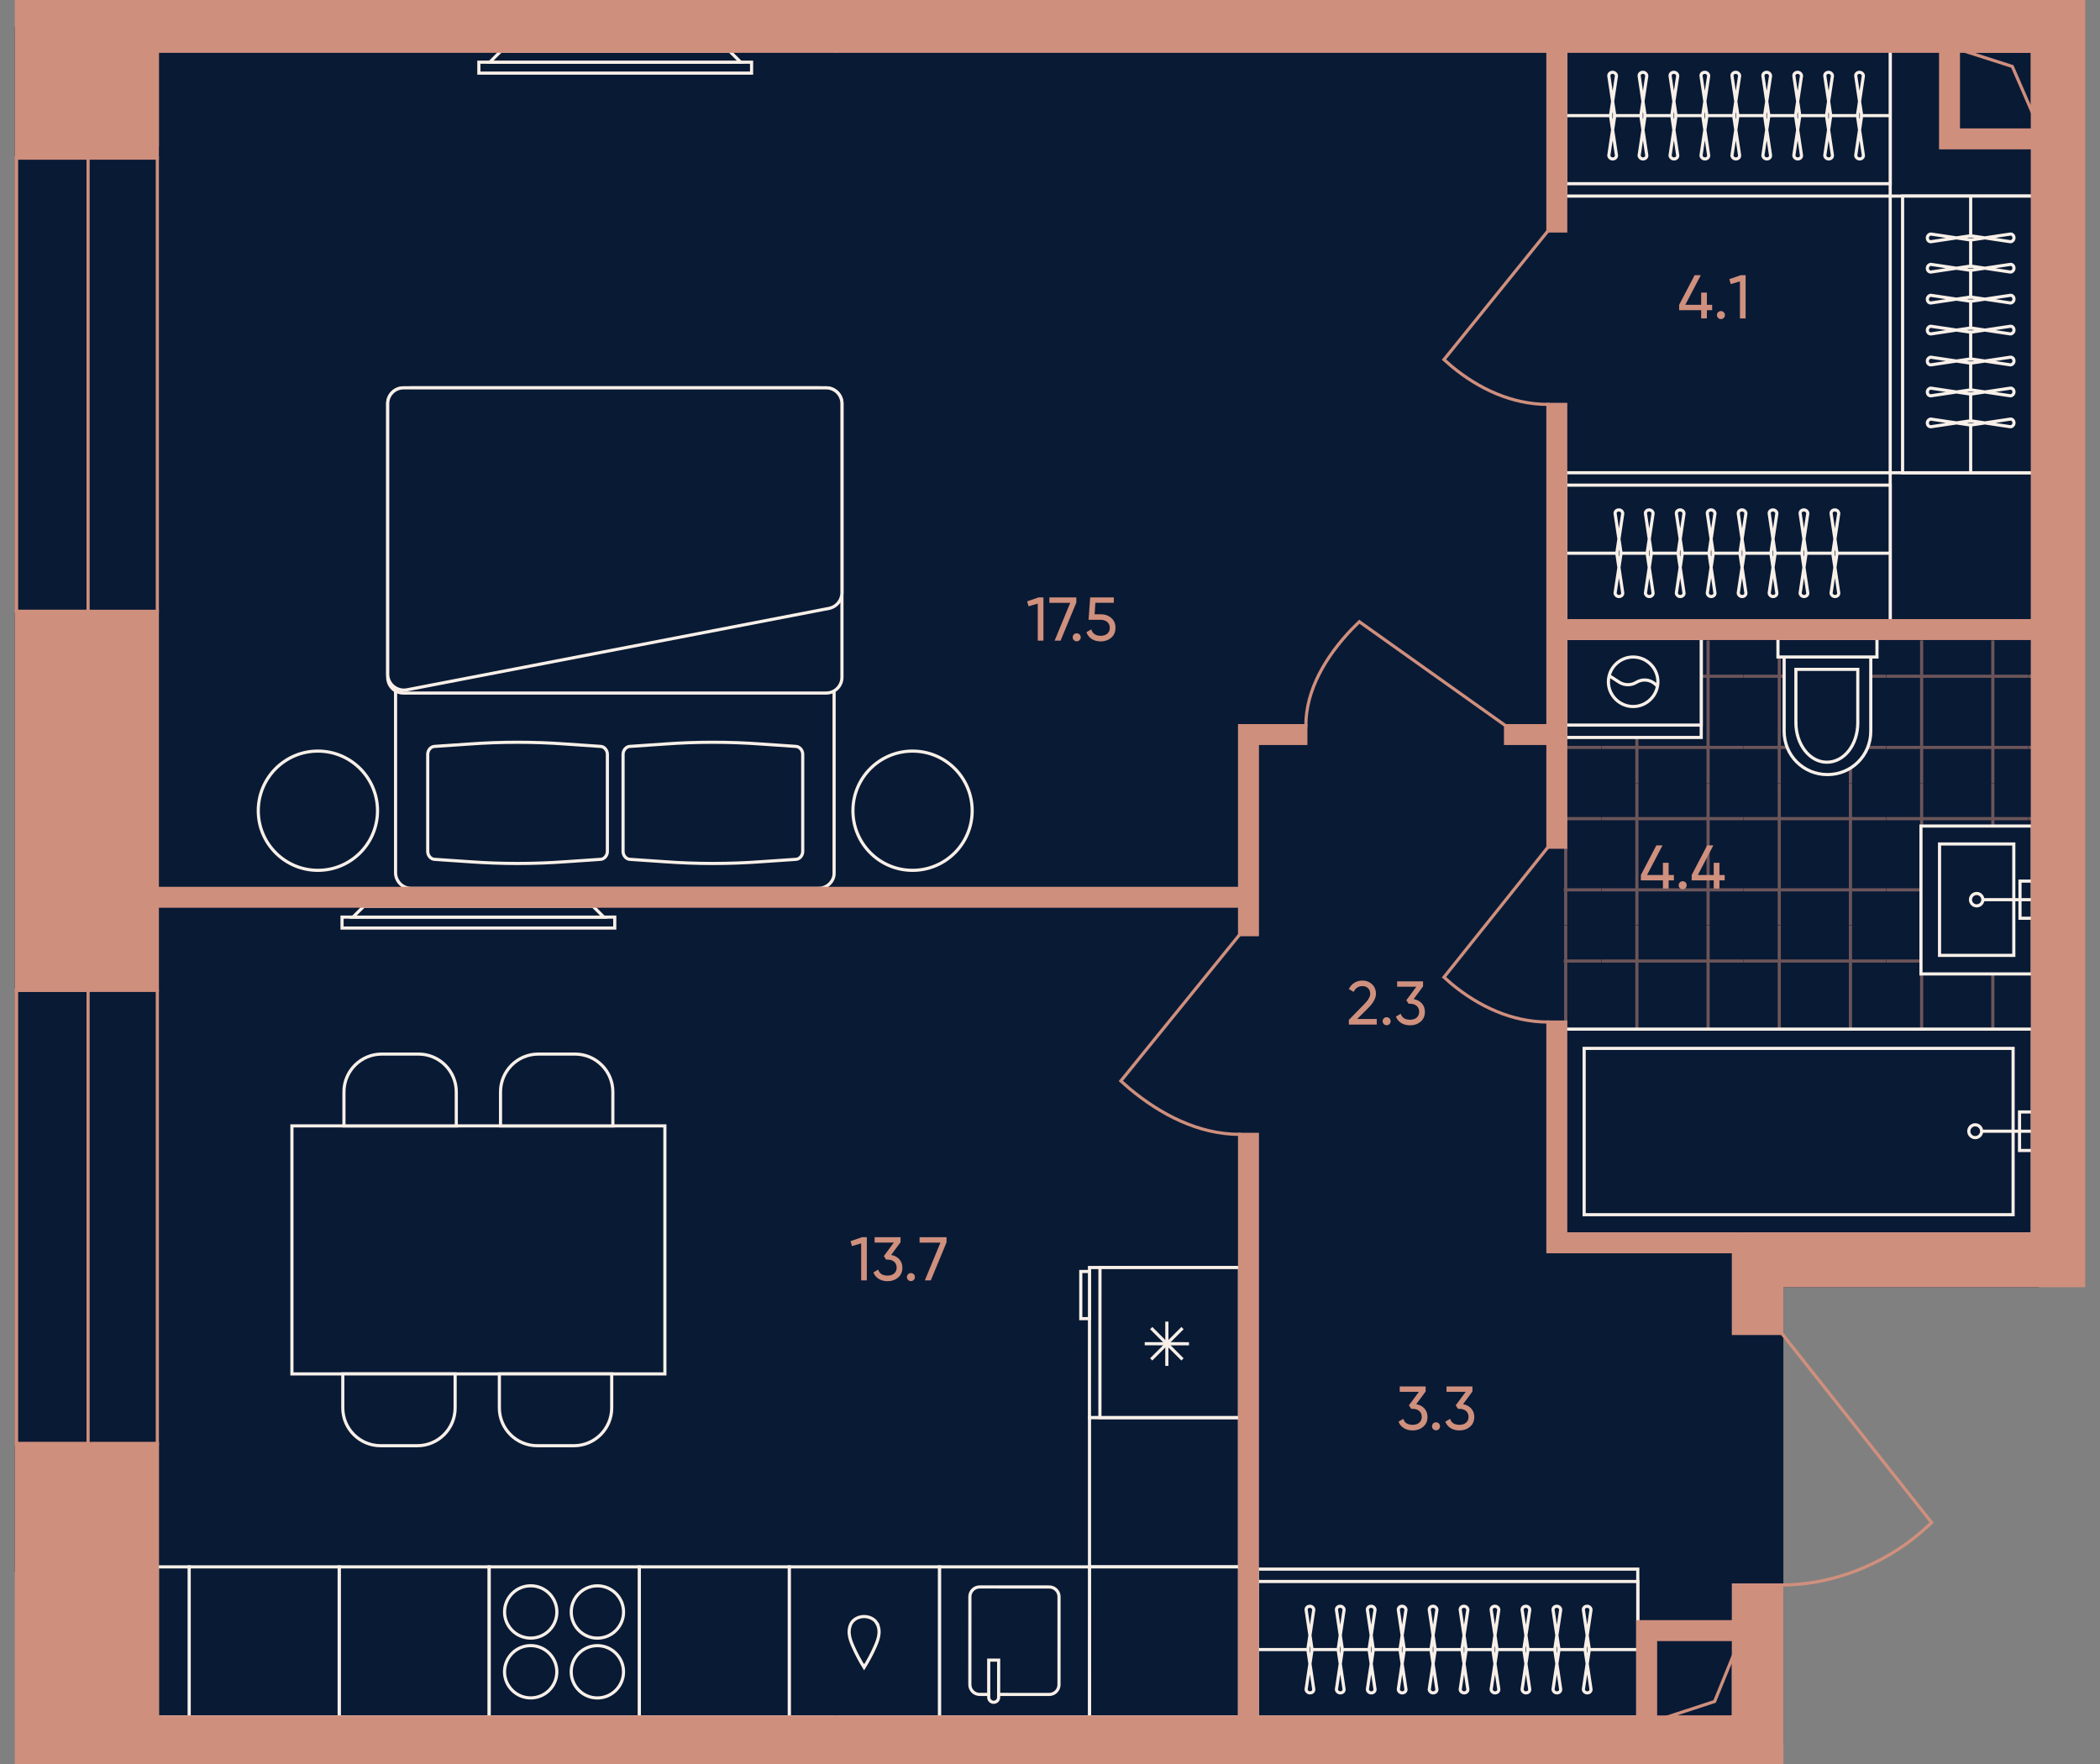 <?xml version="1.0" encoding="UTF-8"?><svg id="plan" xmlns="http://www.w3.org/2000/svg" xmlns:xlink="http://www.w3.org/1999/xlink" viewBox="0 0 500 420"><rect x="0" y="0" width="500" height="420" fill="#808080" stroke="none"/><defs><clipPath id="clippath"><rect x="372.278" y="152.011" width="112.798" height="141.777" fill="none"/></clipPath><clipPath id="clippath-1"><rect x="482.956" y="118.642" width="33.898" height="33.898" fill="none"/></clipPath><clipPath id="clippath-2"><rect x="482.956" y="152.541" width="33.898" height="33.898" fill="none"/></clipPath><clipPath id="clippath-3"><rect x="482.956" y="186.439" width="33.898" height="33.898" fill="none"/></clipPath><clipPath id="clippath-4"><rect x="482.956" y="220.337" width="33.898" height="33.898" fill="none"/></clipPath><clipPath id="clippath-5"><rect x="482.956" y="254.236" width="33.898" height="33.898" fill="none"/></clipPath><clipPath id="clippath-6"><rect x="482.956" y="288.134" width="33.898" height="33.898" fill="none"/></clipPath><clipPath id="clippath-7"><rect x="449.058" y="118.642" width="33.898" height="33.898" fill="none"/></clipPath><clipPath id="clippath-8"><rect x="449.058" y="152.541" width="33.898" height="33.898" fill="none"/></clipPath><clipPath id="clippath-9"><rect x="449.058" y="186.439" width="33.898" height="33.898" fill="none"/></clipPath><clipPath id="clippath-10"><rect x="449.058" y="220.337" width="33.898" height="33.898" fill="none"/></clipPath><clipPath id="clippath-11"><rect x="449.058" y="254.236" width="33.898" height="33.898" fill="none"/></clipPath><clipPath id="clippath-12"><rect x="449.058" y="288.134" width="33.898" height="33.898" fill="none"/></clipPath><clipPath id="clippath-13"><rect x="415.159" y="118.642" width="33.898" height="33.898" fill="none"/></clipPath><clipPath id="clippath-14"><rect x="415.159" y="152.541" width="33.898" height="33.898" fill="none"/></clipPath><clipPath id="clippath-15"><rect x="415.159" y="186.439" width="33.898" height="33.898" fill="none"/></clipPath><clipPath id="clippath-16"><rect x="415.159" y="220.337" width="33.898" height="33.898" fill="none"/></clipPath><clipPath id="clippath-17"><rect x="415.159" y="254.236" width="33.898" height="33.898" fill="none"/></clipPath><clipPath id="clippath-18"><rect x="415.159" y="288.134" width="33.898" height="33.898" fill="none"/></clipPath><clipPath id="clippath-19"><rect x="381.261" y="118.642" width="33.898" height="33.898" fill="none"/></clipPath><clipPath id="clippath-20"><rect x="381.261" y="152.541" width="33.898" height="33.898" fill="none"/></clipPath><clipPath id="clippath-21"><rect x="381.261" y="186.439" width="33.898" height="33.898" fill="none"/></clipPath><clipPath id="clippath-22"><rect x="381.261" y="220.337" width="33.898" height="33.898" fill="none"/></clipPath><clipPath id="clippath-23"><rect x="381.261" y="254.236" width="33.898" height="33.898" fill="none"/></clipPath><clipPath id="clippath-24"><rect x="381.261" y="288.134" width="33.898" height="33.898" fill="none"/></clipPath><clipPath id="clippath-25"><rect x="347.363" y="118.642" width="33.898" height="33.898" fill="none"/></clipPath><clipPath id="clippath-26"><rect x="347.363" y="152.541" width="33.898" height="33.898" fill="none"/></clipPath><clipPath id="clippath-27"><rect x="347.363" y="186.439" width="33.898" height="33.898" fill="none"/></clipPath><clipPath id="clippath-28"><rect x="347.363" y="220.337" width="33.898" height="33.898" fill="none"/></clipPath><clipPath id="clippath-29"><rect x="347.363" y="254.236" width="33.898" height="33.898" fill="none"/></clipPath><clipPath id="clippath-30"><rect x="347.363" y="288.134" width="33.898" height="33.898" fill="none"/></clipPath></defs><g id="Floor"><polygon points="424.236 306.102 485.267 306.102 485.267 6.598 3.898 6.598 3.898 374.14 17.923 374.14 17.923 415.189 424.236 415.189 424.236 306.102" fill="#091a35" stroke="#091a35" stroke-linejoin="round" stroke-width=".75"/><g id="Wet_Floor"><g clip-path="url(#clippath)"><g clip-path="url(#clippath-1)"><g opacity=".5"><line x1="516.854" y1="127.117" x2="482.956" y2="127.117" fill="none" stroke="#cf8f7d" stroke-width=".75"/><line x1="482.956" y1="144.066" x2="516.854" y2="144.066" fill="none" stroke="#cf8f7d" stroke-width=".75"/><line x1="491.431" y1="118.642" x2="491.431" y2="152.541" fill="none" stroke="#cf8f7d" stroke-width=".75"/></g></g><g clip-path="url(#clippath-2)"><g opacity=".5"><line x1="516.854" y1="161.015" x2="482.956" y2="161.015" fill="none" stroke="#cf8f7d" stroke-width=".75"/><line x1="482.956" y1="177.964" x2="516.854" y2="177.964" fill="none" stroke="#cf8f7d" stroke-width=".75"/><line x1="491.431" y1="152.541" x2="491.431" y2="186.439" fill="none" stroke="#cf8f7d" stroke-width=".75"/></g></g><g clip-path="url(#clippath-3)"><g opacity=".5"><line x1="516.854" y1="194.913" x2="482.956" y2="194.913" fill="none" stroke="#cf8f7d" stroke-width=".75"/><line x1="482.956" y1="211.863" x2="516.854" y2="211.863" fill="none" stroke="#cf8f7d" stroke-width=".75"/><line x1="491.431" y1="186.439" x2="491.431" y2="220.337" fill="none" stroke="#cf8f7d" stroke-width=".75"/></g></g><g clip-path="url(#clippath-4)"><g opacity=".5"><line x1="516.854" y1="228.812" x2="482.956" y2="228.812" fill="none" stroke="#cf8f7d" stroke-width=".75"/><line x1="482.956" y1="245.761" x2="516.854" y2="245.761" fill="none" stroke="#cf8f7d" stroke-width=".75"/><line x1="491.431" y1="220.337" x2="491.431" y2="254.235" fill="none" stroke="#cf8f7d" stroke-width=".75"/></g></g><g clip-path="url(#clippath-5)"><g opacity=".5"><line x1="516.854" y1="262.71" x2="482.956" y2="262.71" fill="none" stroke="#cf8f7d" stroke-width=".75"/><line x1="482.956" y1="279.659" x2="516.854" y2="279.659" fill="none" stroke="#cf8f7d" stroke-width=".75"/><line x1="491.431" y1="254.235" x2="491.431" y2="288.134" fill="none" stroke="#cf8f7d" stroke-width=".75"/></g></g><g clip-path="url(#clippath-6)"><g opacity=".5"><line x1="516.854" y1="296.608" x2="482.956" y2="296.608" fill="none" stroke="#cf8f7d" stroke-width=".75"/><line x1="482.956" y1="313.558" x2="516.854" y2="313.558" fill="none" stroke="#cf8f7d" stroke-width=".75"/><line x1="491.431" y1="288.134" x2="491.431" y2="322.032" fill="none" stroke="#cf8f7d" stroke-width=".75"/></g></g><g clip-path="url(#clippath-7)"><g opacity=".5"><line x1="482.956" y1="127.117" x2="449.058" y2="127.117" fill="none" stroke="#cf8f7d" stroke-width=".75"/><line x1="449.058" y1="144.066" x2="482.956" y2="144.066" fill="none" stroke="#cf8f7d" stroke-width=".75"/><line x1="457.532" y1="118.642" x2="457.532" y2="152.541" fill="none" stroke="#cf8f7d" stroke-width=".75"/><line x1="474.481" y1="152.541" x2="474.481" y2="118.642" fill="none" stroke="#cf8f7d" stroke-width=".75"/></g></g><g clip-path="url(#clippath-8)"><g opacity=".5"><line x1="482.956" y1="161.015" x2="449.058" y2="161.015" fill="none" stroke="#cf8f7d" stroke-width=".75"/><line x1="449.058" y1="177.964" x2="482.956" y2="177.964" fill="none" stroke="#cf8f7d" stroke-width=".75"/><line x1="457.532" y1="152.541" x2="457.532" y2="186.439" fill="none" stroke="#cf8f7d" stroke-width=".75"/><line x1="474.481" y1="186.439" x2="474.481" y2="152.541" fill="none" stroke="#cf8f7d" stroke-width=".75"/></g></g><g clip-path="url(#clippath-9)"><g opacity=".5"><line x1="482.956" y1="194.913" x2="449.058" y2="194.913" fill="none" stroke="#cf8f7d" stroke-width=".75"/><line x1="449.058" y1="211.863" x2="482.956" y2="211.863" fill="none" stroke="#cf8f7d" stroke-width=".75"/><line x1="457.532" y1="186.439" x2="457.532" y2="220.337" fill="none" stroke="#cf8f7d" stroke-width=".75"/><line x1="474.481" y1="220.337" x2="474.481" y2="186.439" fill="none" stroke="#cf8f7d" stroke-width=".75"/></g></g><g clip-path="url(#clippath-10)"><g opacity=".5"><line x1="482.956" y1="228.812" x2="449.058" y2="228.812" fill="none" stroke="#cf8f7d" stroke-width=".75"/><line x1="449.058" y1="245.761" x2="482.956" y2="245.761" fill="none" stroke="#cf8f7d" stroke-width=".75"/><line x1="457.532" y1="220.337" x2="457.532" y2="254.235" fill="none" stroke="#cf8f7d" stroke-width=".75"/><line x1="474.481" y1="254.235" x2="474.481" y2="220.337" fill="none" stroke="#cf8f7d" stroke-width=".75"/></g></g><g clip-path="url(#clippath-11)"><g opacity=".5"><line x1="482.956" y1="262.71" x2="449.058" y2="262.71" fill="none" stroke="#cf8f7d" stroke-width=".75"/><line x1="449.058" y1="279.659" x2="482.956" y2="279.659" fill="none" stroke="#cf8f7d" stroke-width=".75"/><line x1="457.532" y1="254.235" x2="457.532" y2="288.134" fill="none" stroke="#cf8f7d" stroke-width=".75"/><line x1="474.481" y1="288.134" x2="474.481" y2="254.235" fill="none" stroke="#cf8f7d" stroke-width=".75"/></g></g><g clip-path="url(#clippath-12)"><g opacity=".5"><line x1="482.956" y1="296.608" x2="449.058" y2="296.608" fill="none" stroke="#cf8f7d" stroke-width=".75"/><line x1="449.058" y1="313.558" x2="482.956" y2="313.558" fill="none" stroke="#cf8f7d" stroke-width=".75"/><line x1="457.532" y1="288.134" x2="457.532" y2="322.032" fill="none" stroke="#cf8f7d" stroke-width=".75"/><line x1="474.481" y1="322.032" x2="474.481" y2="288.134" fill="none" stroke="#cf8f7d" stroke-width=".75"/></g></g><g clip-path="url(#clippath-13)"><g opacity=".5"><line x1="449.058" y1="127.117" x2="415.159" y2="127.117" fill="none" stroke="#cf8f7d" stroke-width=".75"/><line x1="415.159" y1="144.066" x2="449.058" y2="144.066" fill="none" stroke="#cf8f7d" stroke-width=".75"/><line x1="423.634" y1="118.642" x2="423.634" y2="152.541" fill="none" stroke="#cf8f7d" stroke-width=".75"/><line x1="440.583" y1="152.541" x2="440.583" y2="118.642" fill="none" stroke="#cf8f7d" stroke-width=".75"/></g></g><g clip-path="url(#clippath-14)"><g opacity=".5"><line x1="449.058" y1="161.015" x2="415.159" y2="161.015" fill="none" stroke="#cf8f7d" stroke-width=".75"/><line x1="415.159" y1="177.964" x2="449.058" y2="177.964" fill="none" stroke="#cf8f7d" stroke-width=".75"/><line x1="423.634" y1="152.541" x2="423.634" y2="186.439" fill="none" stroke="#cf8f7d" stroke-width=".75"/><line x1="440.583" y1="186.439" x2="440.583" y2="152.541" fill="none" stroke="#cf8f7d" stroke-width=".75"/></g></g><g clip-path="url(#clippath-15)"><g opacity=".5"><line x1="449.058" y1="194.913" x2="415.159" y2="194.913" fill="none" stroke="#cf8f7d" stroke-width=".75"/><line x1="415.159" y1="211.863" x2="449.058" y2="211.863" fill="none" stroke="#cf8f7d" stroke-width=".75"/><line x1="423.634" y1="186.439" x2="423.634" y2="220.337" fill="none" stroke="#cf8f7d" stroke-width=".75"/><line x1="440.583" y1="220.337" x2="440.583" y2="186.439" fill="none" stroke="#cf8f7d" stroke-width=".75"/></g></g><g clip-path="url(#clippath-16)"><g opacity=".5"><line x1="449.058" y1="228.812" x2="415.159" y2="228.812" fill="none" stroke="#cf8f7d" stroke-width=".75"/><line x1="415.159" y1="245.761" x2="449.058" y2="245.761" fill="none" stroke="#cf8f7d" stroke-width=".75"/><line x1="423.634" y1="220.337" x2="423.634" y2="254.235" fill="none" stroke="#cf8f7d" stroke-width=".75"/><line x1="440.583" y1="254.235" x2="440.583" y2="220.337" fill="none" stroke="#cf8f7d" stroke-width=".75"/></g></g><g clip-path="url(#clippath-17)"><g opacity=".5"><line x1="449.058" y1="262.71" x2="415.159" y2="262.71" fill="none" stroke="#cf8f7d" stroke-width=".75"/><line x1="415.159" y1="279.659" x2="449.058" y2="279.659" fill="none" stroke="#cf8f7d" stroke-width=".75"/><line x1="423.634" y1="254.235" x2="423.634" y2="288.134" fill="none" stroke="#cf8f7d" stroke-width=".75"/><line x1="440.583" y1="288.134" x2="440.583" y2="254.235" fill="none" stroke="#cf8f7d" stroke-width=".75"/></g></g><g clip-path="url(#clippath-18)"><g opacity=".5"><line x1="449.058" y1="296.608" x2="415.159" y2="296.608" fill="none" stroke="#cf8f7d" stroke-width=".75"/><line x1="415.159" y1="313.558" x2="449.058" y2="313.558" fill="none" stroke="#cf8f7d" stroke-width=".75"/><line x1="423.634" y1="288.134" x2="423.634" y2="322.032" fill="none" stroke="#cf8f7d" stroke-width=".75"/><line x1="440.583" y1="322.032" x2="440.583" y2="288.134" fill="none" stroke="#cf8f7d" stroke-width=".75"/></g></g><g clip-path="url(#clippath-19)"><g opacity=".5"><line x1="415.159" y1="127.117" x2="381.261" y2="127.117" fill="none" stroke="#cf8f7d" stroke-width=".75"/><line x1="381.261" y1="144.066" x2="415.159" y2="144.066" fill="none" stroke="#cf8f7d" stroke-width=".75"/><line x1="389.736" y1="118.642" x2="389.736" y2="152.541" fill="none" stroke="#cf8f7d" stroke-width=".75"/><line x1="406.685" y1="152.541" x2="406.685" y2="118.642" fill="none" stroke="#cf8f7d" stroke-width=".75"/></g></g><g clip-path="url(#clippath-20)"><g opacity=".5"><line x1="415.159" y1="161.015" x2="381.261" y2="161.015" fill="none" stroke="#cf8f7d" stroke-width=".75"/><line x1="381.261" y1="177.964" x2="415.159" y2="177.964" fill="none" stroke="#cf8f7d" stroke-width=".75"/><line x1="389.736" y1="152.541" x2="389.736" y2="186.439" fill="none" stroke="#cf8f7d" stroke-width=".75"/><line x1="406.685" y1="186.439" x2="406.685" y2="152.541" fill="none" stroke="#cf8f7d" stroke-width=".75"/></g></g><g clip-path="url(#clippath-21)"><g opacity=".5"><line x1="415.159" y1="194.913" x2="381.261" y2="194.913" fill="none" stroke="#cf8f7d" stroke-width=".75"/><line x1="381.261" y1="211.863" x2="415.159" y2="211.863" fill="none" stroke="#cf8f7d" stroke-width=".75"/><line x1="389.736" y1="186.439" x2="389.736" y2="220.337" fill="none" stroke="#cf8f7d" stroke-width=".75"/><line x1="406.685" y1="220.337" x2="406.685" y2="186.439" fill="none" stroke="#cf8f7d" stroke-width=".75"/></g></g><g clip-path="url(#clippath-22)"><g opacity=".5"><line x1="415.159" y1="228.812" x2="381.261" y2="228.812" fill="none" stroke="#cf8f7d" stroke-width=".75"/><line x1="381.261" y1="245.761" x2="415.159" y2="245.761" fill="none" stroke="#cf8f7d" stroke-width=".75"/><line x1="389.736" y1="220.337" x2="389.736" y2="254.235" fill="none" stroke="#cf8f7d" stroke-width=".75"/><line x1="406.685" y1="254.235" x2="406.685" y2="220.337" fill="none" stroke="#cf8f7d" stroke-width=".75"/></g></g><g clip-path="url(#clippath-23)"><g opacity=".5"><line x1="415.159" y1="262.71" x2="381.261" y2="262.71" fill="none" stroke="#cf8f7d" stroke-width=".75"/><line x1="381.261" y1="279.659" x2="415.159" y2="279.659" fill="none" stroke="#cf8f7d" stroke-width=".75"/><line x1="389.736" y1="254.235" x2="389.736" y2="288.134" fill="none" stroke="#cf8f7d" stroke-width=".75"/><line x1="406.685" y1="288.134" x2="406.685" y2="254.235" fill="none" stroke="#cf8f7d" stroke-width=".75"/></g></g><g clip-path="url(#clippath-24)"><g opacity=".5"><line x1="415.159" y1="296.608" x2="381.261" y2="296.608" fill="none" stroke="#cf8f7d" stroke-width=".75"/><line x1="381.261" y1="313.558" x2="415.159" y2="313.558" fill="none" stroke="#cf8f7d" stroke-width=".75"/><line x1="389.736" y1="288.134" x2="389.736" y2="322.032" fill="none" stroke="#cf8f7d" stroke-width=".75"/><line x1="406.685" y1="322.032" x2="406.685" y2="288.134" fill="none" stroke="#cf8f7d" stroke-width=".75"/></g></g><g clip-path="url(#clippath-25)"><g opacity=".5"><line x1="381.261" y1="127.117" x2="347.363" y2="127.117" fill="none" stroke="#cf8f7d" stroke-width=".75"/><line x1="347.363" y1="144.066" x2="381.261" y2="144.066" fill="none" stroke="#cf8f7d" stroke-width=".75"/><line x1="355.837" y1="118.642" x2="355.837" y2="152.541" fill="none" stroke="#cf8f7d" stroke-width=".75"/><line x1="372.787" y1="152.541" x2="372.787" y2="118.642" fill="none" stroke="#cf8f7d" stroke-width=".75"/></g></g><g clip-path="url(#clippath-26)"><g opacity=".5"><line x1="381.261" y1="161.015" x2="347.363" y2="161.015" fill="none" stroke="#cf8f7d" stroke-width=".75"/><line x1="347.363" y1="177.964" x2="381.261" y2="177.964" fill="none" stroke="#cf8f7d" stroke-width=".75"/><line x1="355.837" y1="152.541" x2="355.837" y2="186.439" fill="none" stroke="#cf8f7d" stroke-width=".75"/><line x1="372.787" y1="186.439" x2="372.787" y2="152.541" fill="none" stroke="#cf8f7d" stroke-width=".75"/></g></g><g clip-path="url(#clippath-27)"><g opacity=".5"><line x1="381.261" y1="194.913" x2="347.363" y2="194.913" fill="none" stroke="#cf8f7d" stroke-width=".75"/><line x1="347.363" y1="211.863" x2="381.261" y2="211.863" fill="none" stroke="#cf8f7d" stroke-width=".75"/><line x1="355.837" y1="186.439" x2="355.837" y2="220.337" fill="none" stroke="#cf8f7d" stroke-width=".75"/><line x1="372.787" y1="220.337" x2="372.787" y2="186.439" fill="none" stroke="#cf8f7d" stroke-width=".75"/></g></g><g clip-path="url(#clippath-28)"><g opacity=".5"><line x1="381.261" y1="228.812" x2="347.363" y2="228.812" fill="none" stroke="#cf8f7d" stroke-width=".75"/><line x1="347.363" y1="245.761" x2="381.261" y2="245.761" fill="none" stroke="#cf8f7d" stroke-width=".75"/><line x1="355.837" y1="220.337" x2="355.837" y2="254.235" fill="none" stroke="#cf8f7d" stroke-width=".75"/><line x1="372.787" y1="254.235" x2="372.787" y2="220.337" fill="none" stroke="#cf8f7d" stroke-width=".75"/></g></g><g clip-path="url(#clippath-29)"><g opacity=".5"><line x1="381.261" y1="262.71" x2="347.363" y2="262.71" fill="none" stroke="#cf8f7d" stroke-width=".75"/><line x1="347.363" y1="279.659" x2="381.261" y2="279.659" fill="none" stroke="#cf8f7d" stroke-width=".75"/><line x1="355.837" y1="254.235" x2="355.837" y2="288.134" fill="none" stroke="#cf8f7d" stroke-width=".75"/><line x1="372.787" y1="288.134" x2="372.787" y2="254.235" fill="none" stroke="#cf8f7d" stroke-width=".75"/></g></g><g clip-path="url(#clippath-30)"><g opacity=".5"><line x1="381.261" y1="296.608" x2="347.363" y2="296.608" fill="none" stroke="#cf8f7d" stroke-width=".75"/><line x1="347.363" y1="313.558" x2="381.261" y2="313.558" fill="none" stroke="#cf8f7d" stroke-width=".75"/><line x1="355.837" y1="288.134" x2="355.837" y2="322.032" fill="none" stroke="#cf8f7d" stroke-width=".75"/><line x1="372.787" y1="322.032" x2="372.787" y2="288.134" fill="none" stroke="#cf8f7d" stroke-width=".75"/></g></g></g></g></g><g id="Furniture"><g id="Bathroom"><g id="WC"><g id="WC_2"><path d="m424.796,156.429h22.102v-4.42h-23.576v4.42h1.474Z" fill="#091a35"/><path d="m424.796,174.111c0,5.747,4.568,10.314,10.314,10.314s10.314-4.568,10.314-10.314v-17.682h-20.629v17.682Z" fill="#091a35"/><path d="m424.796,156.429h20.629m-20.629,0v17.682c0,5.747,4.568,10.314,10.314,10.314s10.314-4.568,10.314-10.314v-17.682m-20.629,0h-1.474v-4.42h23.576v4.42h-1.474" fill="#091a35" stroke="#f8f0e8" stroke-width=".75"/></g><path id="WC_3" d="m427.596,172.048c0,5.157,3.242,9.43,7.367,9.43s7.367-4.126,7.367-9.43v-12.672h-14.735v12.672Z" fill="#091a35" stroke="#f8f0e8" stroke-width=".75"/></g><g id="Sinc"><rect id="Rectangle_105_2" x="457.375" y="196.674" width="26.523" height="35.216" fill="#091a35" stroke="#f8f0e8" stroke-width=".75"/><rect id="Rectangle_106_3" x="461.795" y="200.947" width="17.682" height="26.523" fill="#091a35" stroke="#f8f0e8" stroke-width=".75"/><g id="Tap_2"><rect id="Rectangle_106_4" x="480.95" y="209.788" width="2.947" height="8.841" fill="#091a35" stroke="#f8f0e8" stroke-width=".75"/><circle id="Ellipse_108_2" cx="470.636" cy="214.208" r="1.474" fill="#091a35" stroke="#f8f0e8" stroke-width=".75"/><path id="Vector_19_2" d="m472.109,214.208h11.788" fill="#091a35" stroke="#f8f0e8" stroke-width=".75"/></g></g><g id="WM"><rect id="Rectangle_105_4" x="372.784" y="152.009" width="32.269" height="23.576" fill="#091a35" stroke="#f8f0e8" stroke-width=".75"/><rect id="Rectangle_106_8" x="372.784" y="152.009" width="32.269" height="20.629" fill="#091a35" stroke="#f8f0e8" stroke-width=".75"/><g id="Vector_3"><path d="m388.844,168.217c-3.242,0-5.894-2.652-5.894-5.894,0-3.242,2.652-5.894,5.894-5.894s5.894,2.652,5.894,5.894c0,3.242-2.652,5.894-5.894,5.894Z" fill="#091a35"/><path d="m383.098,160.85l2.505,1.621c1.179.737,2.8.737,3.978,0,1.474-.884,3.242-.737,4.568.442l.49.49m-5.794,4.815c-3.242,0-5.894-2.652-5.894-5.894,0-3.242,2.652-5.894,5.894-5.894s5.894,2.652,5.894,5.894c0,3.242-2.652,5.894-5.894,5.894Z" fill="none" stroke="#f8f0e8" stroke-width=".75"/></g></g><g id="Bath"><rect id="Rectangle_105_3" x="372.593" y="245.027" width="111.305" height="48.772" fill="#091a35" stroke="#f8f0e8" stroke-width=".75"/><rect id="Rectangle_106_5" x="377.179" y="249.614" width="102.131" height="39.599" fill="#091a35" stroke="#f8f0e8" stroke-width=".75"/><g id="Tap_3"><rect id="Rectangle_106_6" x="480.839" y="264.75" width="3.058" height="9.174" fill="#091a35" stroke="#f8f0e8" stroke-width=".75"/><circle id="Ellipse_108_3" cx="470.29" cy="269.337" r="1.529" fill="#091a35" stroke="#f8f0e8" stroke-width=".75"/><path id="Vector_19_3" d="m471.819,269.337h12.078" fill="#091a35" stroke="#f8f0e8" stroke-width=".75"/></g></g></g><g id="Kitchen"><g id="Kitchen-2"><rect x="259.404" y="337.507" width="35.722" height="35.562" transform="translate(554.529 710.577) rotate(180)" fill="#091a35" stroke="#f8f0e8" stroke-width=".75"/><rect x="259.404" y="373.069" width="35.722" height="35.704" transform="translate(554.529 781.843) rotate(180)" fill="#091a35" stroke="#f8f0e8" stroke-width=".75"/><rect x="80.757" y="373.069" width="35.725" height="35.704" transform="translate(197.238 781.843) rotate(180)" fill="#091a35" stroke="#f8f0e8" stroke-width=".75"/><rect x="45.032" y="373.069" width="35.725" height="35.704" transform="translate(125.788 781.843) rotate(180)" fill="#091a35" stroke="#f8f0e8" stroke-width=".75"/><rect x="37.455" y="373.069" width="7.586" height="35.704" transform="translate(82.495 781.843) rotate(180)" fill="#091a35" stroke="#f8f0e8" stroke-width=".75"/><rect x="152.204" y="373.069" width="35.742" height="35.704" transform="translate(340.15 781.843) rotate(180)" fill="#091a35" stroke="#f8f0e8" stroke-width=".75"/><g id="Fridge"><polygon points="295.126 337.507 259.393 337.507 259.404 301.792 295.126 301.803 295.126 337.507" fill="#091a35" stroke="#f8f0e8" stroke-width=".75"/><rect x="257.327" y="302.735" width="2.074" height="11.227" fill="#091a35" stroke="#f8f0e8" stroke-width=".75"/><polygon points="295.126 337.507 261.884 337.507 261.895 301.792 295.126 301.803 295.126 337.507" fill="#091a35" stroke="#f8f0e8" stroke-width=".75"/><g><line x1="277.825" y1="314.672" x2="277.82" y2="325.207" fill="#091a35" stroke="#f8f0e8" stroke-width=".75"/><line x1="272.554" y1="319.937" x2="283.09" y2="319.942" fill="#091a35" stroke="#f8f0e8" stroke-width=".75"/><line x1="274.095" y1="323.663" x2="281.549" y2="316.216" fill="#091a35" stroke="#f8f0e8" stroke-width=".75"/><line x1="281.545" y1="323.666" x2="274.099" y2="316.213" fill="#091a35" stroke="#f8f0e8" stroke-width=".75"/></g></g><g id="Sink"><polygon points="259.388 408.773 223.677 408.773 223.677 373.069 259.398 373.069 259.388 408.773" fill="#091a35" stroke="#f8f0e8" stroke-width=".75"/><g><path d="m237.775,403.434l12.041.003c1.285 0,2.326-1.041,2.327-2.326l.006-20.936c0-1.285-1.041-2.327-2.326-2.327l-16.57-.005c-1.285-0-2.327,1.041-2.327,2.326l-.006,20.936c-0,1.285,1.041,2.327,2.326,2.327l2.163.001" fill="#091a35" stroke="#f8f0e8" stroke-width=".75"/><path d="m235.411,395.267l-.003,8.854c-0.0.653.529,1.183,1.183,1.183s1.183-.529,1.183-1.183l.003-8.854-2.366-.001Z" fill="#091a35" stroke="#f8f0e8" stroke-width=".75"/></g></g><g id="Oven"><rect x="116.481" y="373.069" width="35.723" height="35.704" transform="translate(268.685 781.843) rotate(180)" fill="#091a35" stroke="#f8f0e8" stroke-width=".75"/><g><path d="m142.235,390.033c3.439.002,6.229-2.784,6.231-6.224.002-3.439-2.784-6.229-6.224-6.231-3.439-.002-6.229,2.785-6.231,6.224-.002,3.439,2.784,6.229,6.224,6.231Z" fill="#091a35" stroke="#f8f0e8" stroke-width=".75"/><path d="m126.358,390.024c3.439.002,6.229-2.785,6.231-6.224.002-3.439-2.785-6.229-6.224-6.231-3.439-.002-6.229,2.785-6.231,6.224-.002,3.439,2.785,6.229,6.224,6.231Z" fill="#091a35" stroke="#f8f0e8" stroke-width=".75"/><path d="m142.226,404.274c3.439.002,6.229-2.785,6.231-6.224.002-3.439-2.784-6.229-6.224-6.231-3.439-.002-6.229,2.785-6.231,6.224-.002,3.439,2.784,6.229,6.224,6.231Z" fill="#091a35" stroke="#f8f0e8" stroke-width=".75"/><path d="m126.357,391.81c-3.439-.002-6.229,2.784-6.231,6.224-.002,3.439,2.785,6.229,6.224,6.231,3.439.002,6.229-2.784,6.231-6.224s-2.785-6.229-6.224-6.231Z" fill="#091a35" stroke="#f8f0e8" stroke-width=".75"/></g></g><g id="Dishwasher"><rect x="187.959" y="373.056" width="35.704" height="35.73" transform="translate(596.733 185.11) rotate(90)" fill="#091a35" stroke="#f8f0e8" stroke-width=".75"/><path d="m208.715,386.367c-.603-.936-1.733-1.433-2.842-1.47h-.265c-1.109.037-2.239.534-2.842,1.471-.461.716-.632,1.6-.585,2.442.002.04.005.079.008.119.086,1.086.492,2.124.935,3.122.751,1.694,1.619,3.336,2.596,4.909.008-.013.015-.028.022-.042.007.014.014.028.022.042.977-1.574,1.845-3.216,2.595-4.91.442-.998.848-2.036.933-3.122.003-.04.006-.079.008-.119.048-.842-.124-1.726-.586-2.442Z" fill="#091a35" stroke="#f8f0e8" stroke-width=".75"/></g></g></g><g id="Sofa"><g id="TV_2"><rect id="Rectangle_116_2" x="81.439" y="218.359" width="64.932" height="2.603" fill="#091a35" stroke="#f8f0e8" stroke-width=".75"/><path id="Rectangle_117_2" d="m143.768,218.359h-59.727l2.603-2.603h54.522l2.603,2.603Z" fill="#091a35" stroke="#f8f0e8" stroke-width=".75"/></g><g id="TV_2-2"><rect id="Rectangle_116_2-2" x="114.016" y="14.806" width="64.932" height="2.603" fill="#091a35" stroke="#f8f0e8" stroke-width=".75"/><path id="Rectangle_117_2-2" d="m176.345,14.806h-59.727l2.603-2.603h54.522l2.603,2.603Z" fill="#091a35" stroke="#f8f0e8" stroke-width=".75"/></g><g id="Table"><rect id="Rectangle_115" x="69.504" y="268.068" width="88.802" height="59.053" fill="#091a35" stroke="#f8f0e8" stroke-width=".75"/><g><path d="m90.892,250.971h8.746c4.967,0,9,4.033,9,9v8.098h-26.745v-8.098c0-4.967,4.033-9,9-9Z" fill="#091a35" stroke="#f8f0e8" stroke-width=".75"/><path d="m128.171,250.971h8.746c4.967,0,9,4.033,9,9v8.098h-26.745v-8.098c0-4.967,4.033-9,9-9Z" fill="#091a35" stroke="#f8f0e8" stroke-width=".75"/></g><g><path d="m81.619,327.121h26.745v8.098c0,4.967-4.033,9-9,9h-8.746c-4.967,0-9-4.033-9-9v-8.098h0Z" fill="#091a35" stroke="#f8f0e8" stroke-width=".75"/><path d="m118.898,327.121h26.745v8.098c0,4.967-4.033,9-9,9h-8.746c-4.967,0-9-4.033-9-9v-8.098h0Z" fill="#091a35" stroke="#f8f0e8" stroke-width=".75"/></g></g><g id="Wardrobe"><rect id="Rectangle_116_4" x="299.366" y="373.598" width="90.582" height="35.216" fill="#091a35" stroke="#f8f0e8" stroke-width=".75"/><rect id="Rectangle_117_3" x="299.366" y="376.545" width="90.582" height="32.269" fill="#091a35" stroke="#f8f0e8" stroke-width=".75"/><path id="Vector_25" d="m389.947,392.753h-90.582" fill="#091a35" stroke="#f8f0e8" stroke-width=".75"/><g id="Vector_4"><path d="m378.786,402.036c.147.589-.295,1.031-.884,1.031s-1.031-.589-.884-1.031l1.326-8.841v-.884l-1.326-8.841c-.147-.589.295-1.031.884-1.031s1.031.589.884,1.031l-1.326,8.841v.884l1.326,8.841Z" fill="#091a35" stroke="#f8f0e8" stroke-width=".75"/><path d="m371.566,402.036c.147.589-.295,1.031-.884,1.031s-1.031-.589-.884-1.031l1.326-8.841v-.884l-1.326-8.841c-.147-.589.295-1.031.884-1.031s1.031.589.884,1.031l-1.326,8.841v.884l1.326,8.841Z" fill="#091a35" stroke="#f8f0e8" stroke-width=".75"/><path d="m364.199,402.036c.147.589-.295,1.031-.884,1.031s-1.031-.589-.884-1.031l1.326-8.841v-.884l-1.326-8.841c-.147-.589.295-1.031.884-1.031s1.031.589.884,1.031l-1.326,8.841v.884l1.326,8.841Z" fill="#091a35" stroke="#f8f0e8" stroke-width=".75"/><path d="m356.831,402.036c.147.589-.295,1.031-.884,1.031s-1.031-.589-.884-1.031l1.326-8.841v-.884l-1.326-8.841c-.147-.589.295-1.031.884-1.031s1.031.589.884,1.031l-1.326,8.841v.884l1.326,8.841Z" fill="#091a35" stroke="#f8f0e8" stroke-width=".75"/><path d="m349.464,402.036c.147.589-.295,1.031-.884,1.031s-1.031-.589-.884-1.031l1.326-8.841v-.884l-1.326-8.841c-.147-.589.295-1.031.884-1.031s1.031.589.884,1.031l-1.326,8.841v.884l1.326,8.841Z" fill="#091a35" stroke="#f8f0e8" stroke-width=".75"/><path d="m342.096,402.036c.147.589-.295,1.031-.884,1.031s-1.031-.589-.884-1.031l1.326-8.841v-.884l-1.326-8.841c-.147-.589.295-1.031.884-1.031s1.031.589.884,1.031l-1.326,8.841v.884l1.326,8.841Z" fill="#091a35" stroke="#f8f0e8" stroke-width=".75"/><path d="m334.729,402.036c.147.589-.295,1.031-.884,1.031s-1.031-.589-.884-1.031l1.326-8.841v-.884l-1.326-8.841c-.147-.589.295-1.031.884-1.031s1.031.589.884,1.031l-1.326,8.841v.884l1.326,8.841Z" fill="#091a35" stroke="#f8f0e8" stroke-width=".75"/><path d="m327.362,402.036c.147.589-.295,1.031-.884,1.031s-1.031-.589-.884-1.031l1.326-8.841v-.884l-1.326-8.841c-.147-.589.295-1.031.884-1.031s1.031.589.884,1.031l-1.326,8.841v.884l1.326,8.841Z" fill="#091a35" stroke="#f8f0e8" stroke-width=".75"/><path d="m319.994,402.036c.147.589-.295,1.031-.884,1.031s-1.031-.589-.884-1.031l1.326-8.841v-.884l-1.326-8.841c-.147-.589.295-1.031.884-1.031s1.031.589.884,1.031l-1.326,8.841v.884l1.326,8.841Z" fill="#091a35" stroke="#f8f0e8" stroke-width=".75"/><path d="m312.774,402.036c.147.589-.295,1.031-.884,1.031s-1.031-.589-.884-1.031l1.326-8.841v-.884l-1.326-8.841c-.147-.589.295-1.031.884-1.031s1.031.589.884,1.031l-1.326,8.841v.884l1.326,8.841Z" fill="#091a35" stroke="#f8f0e8" stroke-width=".75"/></g></g><g id="Wardrobe-2"><rect id="Rectangle_116_4-2" x="372.79" y="112.562" width="77.261" height="35.216" fill="#091a35" stroke="#f8f0e8" stroke-width=".75"/><rect id="Rectangle_117_3-2" x="372.79" y="115.51" width="77.261" height="32.269" fill="#091a35" stroke="#f8f0e8" stroke-width=".75"/><path id="Vector_25-2" d="m450.051,131.718h-77.261" fill="#091a35" stroke="#f8f0e8" stroke-width=".75"/><g id="Vector_4-2"><path d="m437.767,141.001c.147.589-.295,1.031-.884,1.031s-1.031-.589-.884-1.031l1.326-8.841v-.884l-1.326-8.841c-.147-.589.295-1.031.884-1.031s1.031.589.884,1.031l-1.326,8.841v.884l1.326,8.841Z" fill="#091a35" stroke="#f8f0e8" stroke-width=".75"/><path d="m430.4,141.001c.147.589-.295,1.031-.884,1.031s-1.031-.589-.884-1.031l1.326-8.841v-.884l-1.326-8.841c-.147-.589.295-1.031.884-1.031s1.031.589.884,1.031l-1.326,8.841v.884l1.326,8.841Z" fill="#091a35" stroke="#f8f0e8" stroke-width=".75"/><path d="m423.033,141.001c.147.589-.295,1.031-.884,1.031s-1.031-.589-.884-1.031l1.326-8.841v-.884l-1.326-8.841c-.147-.589.295-1.031.884-1.031s1.031.589.884,1.031l-1.326,8.841v.884l1.326,8.841Z" fill="#091a35" stroke="#f8f0e8" stroke-width=".75"/><path d="m415.665,141.001c.147.589-.295,1.031-.884,1.031s-1.031-.589-.884-1.031l1.326-8.841v-.884l-1.326-8.841c-.147-.589.295-1.031.884-1.031s1.031.589.884,1.031l-1.326,8.841v.884l1.326,8.841Z" fill="#091a35" stroke="#f8f0e8" stroke-width=".75"/><path d="m408.298,141.001c.147.589-.295,1.031-.884,1.031s-1.031-.589-.884-1.031l1.326-8.841v-.884l-1.326-8.841c-.147-.589.295-1.031.884-1.031s1.031.589.884,1.031l-1.326,8.841v.884l1.326,8.841Z" fill="#091a35" stroke="#f8f0e8" stroke-width=".75"/><path d="m400.93,141.001c.147.589-.295,1.031-.884,1.031s-1.031-.589-.884-1.031l1.326-8.841v-.884l-1.326-8.841c-.147-.589.295-1.031.884-1.031s1.031.589.884,1.031l-1.326,8.841v.884l1.326,8.841Z" fill="#091a35" stroke="#f8f0e8" stroke-width=".75"/><path d="m393.563,141.001c.147.589-.295,1.031-.884,1.031s-1.031-.589-.884-1.031l1.326-8.841v-.884l-1.326-8.841c-.147-.589.295-1.031.884-1.031s1.031.589.884,1.031l-1.326,8.841v.884l1.326,8.841Z" fill="#091a35" stroke="#f8f0e8" stroke-width=".75"/><path d="m386.343,141.001c.147.589-.295,1.031-.884,1.031s-1.031-.589-.884-1.031l1.326-8.841v-.884l-1.326-8.841c-.147-.589.295-1.031.884-1.031s1.031.589.884,1.031l-1.326,8.841v.884l1.326,8.841Z" fill="#091a35" stroke="#f8f0e8" stroke-width=".75"/></g></g><g id="Wardrobe-3"><rect id="Rectangle_116_4-3" x="372.762" y="11.469" width="77.289" height="35.216" fill="#091a35" stroke="#f8f0e8" stroke-width=".75"/><rect id="Rectangle_117_3-3" x="372.762" y="11.469" width="77.289" height="32.269" fill="#091a35" stroke="#f8f0e8" stroke-width=".75"/><path id="Vector_25-3" d="m372.762,27.529h77.289" fill="#091a35" stroke="#f8f0e8" stroke-width=".75"/><g id="Vector_4-3"><path d="m383.077,18.247c-.147-.589.295-1.031.884-1.031s1.031.589.884,1.031l-1.326,8.841v.884l1.326,8.841c.147.589-.295,1.031-.884,1.031s-1.031-.589-.884-1.031l1.326-8.841v-.884l-1.326-8.841Z" fill="#091a35" stroke="#f8f0e8" stroke-width=".75"/><path d="m390.297,18.247c-.147-.589.295-1.031.884-1.031s1.031.589.884,1.031l-1.326,8.841v.884l1.326,8.841c.147.589-.295,1.031-.884,1.031s-1.031-.589-.884-1.031l1.326-8.841v-.884l-1.326-8.841Z" fill="#091a35" stroke="#f8f0e8" stroke-width=".75"/><path d="m397.664,18.247c-.147-.589.295-1.031.884-1.031s1.031.589.884,1.031l-1.326,8.841v.884l1.326,8.841c.147.589-.295,1.031-.884,1.031s-1.031-.589-.884-1.031l1.326-8.841v-.884l-1.326-8.841Z" fill="#091a35" stroke="#f8f0e8" stroke-width=".75"/><path d="m405.032,18.247c-.147-.589.295-1.031.884-1.031s1.031.589.884,1.031l-1.326,8.841v.884l1.326,8.841c.147.589-.295,1.031-.884,1.031s-1.031-.589-.884-1.031l1.326-8.841v-.884l-1.326-8.841Z" fill="#091a35" stroke="#f8f0e8" stroke-width=".75"/><path d="m412.399,18.247c-.147-.589.295-1.031.884-1.031s1.031.589.884,1.031l-1.326,8.841v.884l1.326,8.841c.147.589-.295,1.031-.884,1.031s-1.031-.589-.884-1.031l1.326-8.841v-.884l-1.326-8.841Z" fill="#091a35" stroke="#f8f0e8" stroke-width=".75"/><path d="m419.766,18.247c-.147-.589.295-1.031.884-1.031s1.031.589.884,1.031l-1.326,8.841v.884l1.326,8.841c.147.589-.295,1.031-.884,1.031s-1.031-.589-.884-1.031l1.326-8.841v-.884l-1.326-8.841Z" fill="#091a35" stroke="#f8f0e8" stroke-width=".75"/><path d="m427.134,18.247c-.147-.589.295-1.031.884-1.031s1.031.589.884,1.031l-1.326,8.841v.884l1.326,8.841c.147.589-.295,1.031-.884,1.031s-1.031-.589-.884-1.031l1.326-8.841v-.884l-1.326-8.841Z" fill="#091a35" stroke="#f8f0e8" stroke-width=".75"/><path d="m434.501,18.247c-.147-.589.295-1.031.884-1.031s1.031.589.884,1.031l-1.326,8.841v.884l1.326,8.841c.147.589-.295,1.031-.884,1.031s-1.031-.589-.884-1.031l1.326-8.841v-.884l-1.326-8.841Z" fill="#091a35" stroke="#f8f0e8" stroke-width=".75"/><path d="m441.868,18.247c-.147-.589.295-1.031.884-1.031s1.031.589.884,1.031l-1.326,8.841v.884l1.326,8.841c.147.589-.295,1.031-.884,1.031s-1.031-.589-.884-1.031l1.326-8.841v-.884l-1.326-8.841Z" fill="#091a35" stroke="#f8f0e8" stroke-width=".75"/></g></g><g id="Wardrobe-4"><rect id="Rectangle_116_4-4" x="450.051" y="46.685" width="35.216" height="65.878" fill="#091a35" stroke="#f8f0e8" stroke-width=".75"/><rect id="Rectangle_117_3-4" x="452.998" y="46.685" width="32.269" height="65.878" fill="#091a35" stroke="#f8f0e8" stroke-width=".75"/><path id="Vector_25-4" d="m469.207,46.685v65.878" fill="#091a35" stroke="#f8f0e8" stroke-width=".75"/><g id="Vector_4-4"><path d="m478.489,55.753c.589-.147,1.031.295,1.031.884s-.589,1.031-1.031.884l-8.841-1.326h-.884l-8.841,1.326c-.589.147-1.031-.295-1.031-.884s.589-1.031,1.031-.884l8.841,1.326h.884l8.841-1.326Z" fill="#091a35" stroke="#f8f0e8" stroke-width=".75"/><path d="m478.489,62.973c.589-.147,1.031.295,1.031.884s-.589,1.031-1.031.884l-8.841-1.326h-.884l-8.841,1.326c-.589.147-1.031-.295-1.031-.884s.589-1.031,1.031-.884l8.841,1.326h.884l8.841-1.326Z" fill="#091a35" stroke="#f8f0e8" stroke-width=".75"/><path d="m478.489,70.34c.589-.147,1.031.295,1.031.884s-.589,1.031-1.031.884l-8.841-1.326h-.884l-8.841,1.326c-.589.147-1.031-.295-1.031-.884s.589-1.031,1.031-.884l8.841,1.326h.884l8.841-1.326Z" fill="#091a35" stroke="#f8f0e8" stroke-width=".75"/><path d="m478.489,77.707c.589-.147,1.031.295,1.031.884s-.589,1.031-1.031.884l-8.841-1.326h-.884l-8.841,1.326c-.589.147-1.031-.295-1.031-.884s.589-1.031,1.031-.884l8.841,1.326h.884l8.841-1.326Z" fill="#091a35" stroke="#f8f0e8" stroke-width=".75"/><path d="m478.489,85.075c.589-.147,1.031.295,1.031.884s-.589,1.031-1.031.884l-8.841-1.326h-.884l-8.841,1.326c-.589.147-1.031-.295-1.031-.884s.589-1.031,1.031-.884l8.841,1.326h.884l8.841-1.326Z" fill="#091a35" stroke="#f8f0e8" stroke-width=".75"/><path d="m478.489,92.442c.589-.147,1.031.295,1.031.884s-.589,1.031-1.031.884l-8.841-1.326h-.884l-8.841,1.326c-.589.147-1.031-.295-1.031-.884s.589-1.031,1.031-.884l8.841,1.326h.884l8.841-1.326Z" fill="#091a35" stroke="#f8f0e8" stroke-width=".75"/><path d="m478.489,99.81c.589-.147,1.031.295,1.031.884s-.589,1.031-1.031.884l-8.841-1.326h-.884l-8.841,1.326c-.589.147-1.031-.295-1.031-.884s.589-1.031,1.031-.884l8.841,1.326h.884l8.841-1.326Z" fill="#091a35" stroke="#f8f0e8" stroke-width=".75"/></g></g><g><circle id="Ellipse_112" cx="217.275" cy="193.027" r="14.196" fill="#091a35" stroke="#f8f0e8" stroke-width=".75"/><circle id="Ellipse_113" cx="75.689" cy="193.027" r="14.196" fill="#091a35" stroke="#f8f0e8" stroke-width=".75"/><g id="Bed"><path id="Rectangle_108_3" d="m194.86,211.519h-96.943c-2.055,0-3.736-1.681-3.736-3.736v-111.7c0-2.055,1.681-3.736,3.736-3.736h96.943c2.055,0,3.736,1.681,3.736,3.736v111.886c0,1.868-1.681,3.549-3.736,3.549Z" fill="#091a35" stroke="#f8f0e8" stroke-width=".75"/><path id="Rectangle_112_3" d="m200.464,161.273c0,2.055-1.681,3.736-3.736,3.736h-100.679c-2.055,0-3.736-1.681-3.736-3.736v-65.189c0-2.055,1.681-3.736,3.736-3.736h100.679c2.055,0,3.736,1.681,3.736,3.736v65.189Z" fill="#091a35" stroke="#f8f0e8" stroke-width=".75"/><path id="Rectangle_111_3" d="m200.464,141.1c0,1.868-1.308,3.362-2.989,3.736l-100.679,19.426c-2.241.374-4.483-1.308-4.483-3.736v-64.442c0-2.055,1.681-3.736,3.736-3.736h100.679c2.055,0,3.736,1.681,3.736,3.736v45.016Z" fill="#091a35" stroke="#f8f0e8" stroke-width=".75"/><path id="Rectangle_110" d="m144.614,202.74c0,.934-.747,1.868-1.681,1.868l-8.219.56c-7.658.56-15.317.56-22.975,0l-8.219-.56c-.934,0-1.681-.934-1.681-1.868v-23.162c0-.934.747-1.868,1.681-1.868l8.219-.56c7.658-.56,15.317-.56,22.975,0l8.219.56c.934,0,1.681.934,1.681,1.868v23.162Z" fill="#091a35" stroke="#f8f0e8" stroke-width=".75"/><path id="Rectangle_113_5" d="m191.124,202.74c0,.934-.747,1.868-1.681,1.868l-8.219.56c-7.658.56-15.317.56-22.975,0l-8.219-.56c-.934,0-1.681-.934-1.681-1.868v-23.162c0-.934.747-1.868,1.681-1.868l8.219-.56c7.658-.56,15.317-.56,22.975,0l8.219.56c.934,0,1.681.934,1.681,1.868v23.162Z" fill="#091a35" stroke="#f8f0e8" stroke-width=".75"/></g></g></g></g><g id="Numbers"><g><path d="m205.216,294.573h1.175v10.286h-1.352v-8.816l-2.189.646-.338-1.176,2.704-.94Z" fill="#cf907d"/><path d="m212.183,298.791c1.572.294,2.674,1.395,2.674,3.026,0,.999-.338,1.793-1.029,2.366-.69.573-1.514.867-2.498.867-1.572,0-2.865-.735-3.379-2.087l1.146-.676c.309.955,1.044,1.425,2.233,1.425,1.278,0,2.16-.705,2.16-1.895s-.882-1.91-2.16-1.91h-.352l-.544-.837,2.381-3.219h-4.57v-1.278h6.171v1.205l-2.233,3.013Z" fill="#cf907d"/><path d="m215.933,304.065c0-.528.426-.955.955-.955.544,0,.955.427.955.955,0,.529-.411.956-.955.956-.529,0-.955-.427-.955-.956Z" fill="#cf907d"/><path d="m218.946,294.573h6.421v1.22l-3.747,9.066h-1.425l3.717-8.993h-4.966v-1.293Z" fill="#cf907d"/></g><g><path d="m337.205,334.322c1.572.294,2.674,1.395,2.674,3.026,0,.999-.338,1.793-1.029,2.366-.69.573-1.514.867-2.498.867-1.572,0-2.865-.735-3.379-2.087l1.146-.676c.309.955,1.044,1.425,2.233,1.425,1.278,0,2.16-.705,2.16-1.895s-.882-1.91-2.16-1.91h-.352l-.544-.837,2.381-3.219h-4.57v-1.278h6.171v1.205l-2.233,3.013Z" fill="#cf907d"/><path d="m340.954,339.597c0-.528.426-.955.955-.955.544,0,.955.427.955.955,0,.529-.411.956-.955.956-.529,0-.955-.427-.955-.956Z" fill="#cf907d"/><path d="m348.347,334.322c1.572.294,2.674,1.395,2.674,3.026,0,.999-.338,1.793-1.029,2.366-.69.573-1.514.867-2.498.867-1.572,0-2.865-.735-3.379-2.087l1.146-.676c.309.955,1.044,1.425,2.233,1.425,1.278,0,2.16-.705,2.16-1.895s-.882-1.91-2.16-1.91h-.352l-.544-.837,2.381-3.219h-4.57v-1.278h6.172v1.205l-2.233,3.013Z" fill="#cf907d"/></g><g><path d="m247.262,142.243h1.175v10.286h-1.352v-8.816l-2.189.646-.338-1.176,2.704-.94Z" fill="#cf907d"/><path d="m249.85,142.243h6.421v1.22l-3.747,9.066h-1.425l3.717-8.993h-4.966v-1.293Z" fill="#cf907d"/><path d="m255.405,151.735c0-.528.426-.955.955-.955.544,0,.955.427.955.955,0,.529-.411.956-.955.956-.529,0-.955-.427-.955-.956Z" fill="#cf907d"/><path d="m262.122,146.255c.97,0,1.793.294,2.454.867.676.573,1.014,1.352,1.014,2.365,0,.999-.338,1.793-1.028,2.366-.691.573-1.514.867-2.498.867-1.572,0-2.91-.779-3.394-2.204l1.161-.662c.279,1,1.102,1.528,2.233,1.528,1.293,0,2.175-.705,2.175-1.895s-.896-1.91-2.146-1.91h-2.909l.382-5.334h5.628v1.278h-4.394l-.176,2.733h1.498Z" fill="#cf907d"/></g><g><path d="m321.156,243.94v-1.117l3.63-3.702c.97-.97,1.455-1.808,1.455-2.498,0-1.161-.808-1.837-1.822-1.837-.97,0-1.675.455-2.116,1.381l-1.147-.676c.646-1.337,1.852-2.027,3.248-2.027.867,0,1.616.278,2.248.852s.956,1.338.956,2.293c0,1.043-.617,2.175-1.837,3.394l-2.63,2.616h4.658v1.322h-6.642Z" fill="#cf907d"/><path d="m329.197,243.145c0-.528.426-.955.955-.955.544,0,.955.427.955.955,0,.529-.411.956-.955.956-.529,0-.955-.427-.955-.956Z" fill="#cf907d"/><path d="m336.589,237.871c1.572.294,2.674,1.395,2.674,3.026,0,.999-.338,1.793-1.029,2.366-.69.573-1.514.867-2.498.867-1.572,0-2.865-.735-3.379-2.087l1.146-.676c.309.955,1.044,1.425,2.233,1.425,1.278,0,2.16-.705,2.16-1.895s-.882-1.91-2.16-1.91h-.352l-.544-.837,2.381-3.219h-4.57v-1.278h6.171v1.205l-2.233,3.013Z" fill="#cf907d"/></g><g><path d="m407.654,72.578v1.278h-1.249v1.954h-1.366v-1.954h-5.246v-1.278l3.688-7.054h1.469l-3.688,7.054h3.776v-2.91h1.366v2.91h1.249Z" fill="#cf907d"/><path d="m408.789,75.017c0-.528.426-.955.955-.955.544,0,.955.427.955.955,0,.529-.411.956-.955.956-.529,0-.955-.427-.955-.956Z" fill="#cf907d"/><path d="m414.447,65.524h1.175v10.286h-1.352v-8.816l-2.189.646-.338-1.176,2.704-.94Z" fill="#cf907d"/></g><g><path d="m398.547,208.332v1.278h-1.249v1.954h-1.366v-1.954h-5.246v-1.278l3.688-7.054h1.469l-3.688,7.054h3.776v-2.91h1.366v2.91h1.249Z" fill="#cf907d"/><path d="m399.681,210.77c0-.528.426-.955.955-.955.544,0,.955.427.955.955,0,.529-.411.956-.955.956-.529,0-.955-.427-.955-.956Z" fill="#cf907d"/><path d="m410.644,208.332v1.278h-1.249v1.954h-1.366v-1.954h-5.246v-1.278l3.688-7.054h1.469l-3.688,7.054h3.776v-2.91h1.366v2.91h1.249Z" fill="#cf907d"/></g></g><g id="Doors"><path id="Door" d="m368.552,54.994l-24.746,30.619,1.768,1.56c6.483,5.389,14.431,9.114,22.977,9.114" fill="none" stroke="#cf8f7d" stroke-linecap="square" stroke-miterlimit="10" stroke-width=".75"/><path id="Door-2" d="m368.552,201.716l-24.746,30.952,1.768,1.56c6.483,5.389,14.431,9.114,22.977,9.114" fill="none" stroke="#cf8f7d" stroke-linecap="square" stroke-miterlimit="10" stroke-width=".75"/><path id="Door-3" d="m295.14,222.54l-28.268,34.829,2.02,1.788c7.406,6.175,16.486,10.929,26.248,10.929" fill="none" stroke="#cf8f7d" stroke-linecap="square" stroke-miterlimit="10" stroke-width=".75"/><path id="Door-4" d="m358.464,172.775l-34.811-24.746-1.787,1.768c-6.172,6.483-10.948,14.431-10.948,22.977" fill="none" stroke="#cf8f7d" stroke-linecap="square" stroke-miterlimit="10" stroke-width=".75"/><path id="Door-5" d="m424.245,317.491l35.676,45.032-2.505,2.274c-9.136,7.816-21.236,12.578-33.171,12.578" fill="none" stroke="#cf907d" stroke-width=".75"/></g><g id="Walls"><g id="Monolith"><polyline points="37.458 408.814 199.153 408.814 199.153 420 37.458 420 37.458 420 22.203 420 22.203 343.729 37.458 343.729 37.458 408.814" fill="#cf8f7d" stroke="#cf8f7d" stroke-linecap="square" stroke-miterlimit="10" stroke-width=".75"/><polyline points="37.458 0 37.458 0 22.203 0 22.203 34.576 37.458 34.576 37.458 12.203 199.153 12.203 199.153 0 37.458 0" fill="#cf8f7d" stroke="#cf8f7d" stroke-linecap="square" stroke-miterlimit="10" stroke-width=".75"/><polygon points="483.898 0 483.898 293.788 412.712 293.788 412.712 317.493 424.245 317.493 424.236 306.102 496.102 306.102 496.102 293.788 496.102 0 496.102 0 496.102 0 483.898 0" fill="#cf8f7d" stroke="#cf8f7d" stroke-linecap="square" stroke-miterlimit="10" stroke-width=".75"/><polyline points="424.245 420 412.712 420 412.712 377.376 424.245 377.376 424.245 420" fill="#cf8f7d" stroke="#cf8f7d" stroke-linecap="square" stroke-miterlimit="10" stroke-width=".75"/><polygon points="37.458 30.397 37.458 26.915 37.458 0 33.625 0 3.898 0 3.898 37.637 37.458 37.637 37.458 30.397" fill="#cf8f7d" stroke="#cf8f7d" stroke-linecap="square" stroke-miterlimit="10" stroke-width=".75"/><polygon points="3.898 235.762 37.458 235.762 37.458 232.882 37.458 228.501 37.458 225.019 37.458 145.562 37.458 145.562 33.625 145.562 3.898 145.562 3.898 235.762" fill="#cf8f7d" stroke="#cf8f7d" stroke-linecap="square" stroke-miterlimit="10" stroke-width=".75"/><polygon points="33.626 343.729 3.898 343.729 3.898 358.531 3.898 420 3.898 420 37.458 420 37.458 420 37.458 420 37.458 370.079 37.458 367.831 37.458 366.757 37.458 358.531 37.458 343.729 33.626 343.729" fill="#cf8f7d" stroke="#cf8f7d" stroke-linecap="square" stroke-miterlimit="10" stroke-width=".75"/></g><g id="Inwalls"><polyline points="199.153 0 483.898 0 483.898 12.203 199.153 12.203 199.153 0" fill="#cf8f7d" stroke="#cf8f7d" stroke-linecap="square" stroke-miterlimit="10" stroke-width=".75"/><polyline points="199.153 408.814 412.712 408.814 412.712 420 199.153 420 199.153 408.814" fill="#cf8f7d" stroke="#cf8f7d" stroke-linecap="square" stroke-miterlimit="10" stroke-width=".75"/><polygon points="416.465 298.023 368.551 298.023 368.551 243.344 372.788 243.344 372.788 293.786 416.465 293.786 416.465 298.023" fill="#cf8f7d"/><rect x="368.551" y="96.288" width="4.237" height="105.427" fill="#cf8f7d"/><rect x="368.551" y="11.137" width="4.237" height="43.858" fill="#cf8f7d"/><rect x="369.616" y="147.773" width="117.123" height="4.237" fill="#cf8f7d"/><rect x="295.141" y="270.083" width="4.237" height="141.022" fill="#cf8f7d"/><polygon points="299.378 222.538 295.141 222.538 295.141 172.775 310.917 172.775 310.917 177.012 299.378 177.012 299.378 222.538" fill="#cf8f7d"/><rect x="358.463" y="172.775" width="13.229" height="4.237" fill="#cf8f7d"/><rect x="37.256" y="211.519" width="259.323" height="4.237" fill="#cf8f7d"/><polygon points="414.352 415.496 389.948 415.496 389.948 386.125 417.404 386.125 417.404 390.362 394.186 390.362 394.186 411.259 414.352 411.259 414.352 415.496" fill="#cf8f7d"/><polygon points="485.209 35.183 462.053 35.183 462.053 6.664 488.089 6.664 488.089 10.901 466.29 10.901 466.29 30.946 485.209 30.946 485.209 35.183" fill="#cf8f7d"/><polygon points="416.466 298.026 368.553 298.026 368.553 243.342 372.79 243.342 372.79 293.788 416.466 293.788 416.466 298.026" fill="none" stroke="#cf8f7d" stroke-linecap="square" stroke-miterlimit="10" stroke-width=".75"/><rect x="368.553" y="96.287" width="4.237" height="105.429" fill="none" stroke="#cf8f7d" stroke-linecap="square" stroke-miterlimit="10" stroke-width=".75"/><rect x="368.553" y="11.136" width="4.237" height="43.858" fill="none" stroke="#cf8f7d" stroke-linecap="square" stroke-miterlimit="10" stroke-width=".75"/><rect x="369.616" y="147.774" width="117.123" height="4.237" fill="none" stroke="#cf8f7d" stroke-linecap="square" stroke-miterlimit="10" stroke-width=".75"/><rect x="295.141" y="270.084" width="4.237" height="141.02" fill="none" stroke="#cf8f7d" stroke-linecap="square" stroke-miterlimit="10" stroke-width=".75"/><polygon points="299.378 222.539 295.141 222.539 295.141 172.773 310.919 172.773 310.919 177.011 299.378 177.011 299.378 222.539" fill="none" stroke="#cf8f7d" stroke-linecap="square" stroke-miterlimit="10" stroke-width=".75"/><rect x="358.462" y="172.773" width="13.229" height="4.237" fill="none" stroke="#cf8f7d" stroke-linecap="square" stroke-miterlimit="10" stroke-width=".75"/><rect x="37.258" y="211.519" width="259.323" height="4.237" fill="none" stroke="#cf8f7d" stroke-linecap="square" stroke-miterlimit="10" stroke-width=".75"/><polygon points="414.352 415.497 389.948 415.497 389.948 386.123 417.406 386.123 417.406 390.361 394.185 390.361 394.185 411.259 414.352 411.259 414.352 415.497" fill="none" stroke="#cf8f7d" stroke-linecap="square" stroke-miterlimit="10" stroke-width=".75"/><polygon points="485.208 35.186 462.054 35.186 462.054 2.957 488.09 2.957 488.09 7.194 466.291 7.194 466.291 30.948 485.208 30.948 485.208 35.186" fill="none" stroke="#cf8f7d" stroke-linecap="square" stroke-miterlimit="10" stroke-width=".75"/></g><g id="Techincal"><polygon points="396.934 408.814 408.238 405.113 412.712 394.116 412.712 408.814 396.934 408.814" fill="none" stroke="#cf8f7d" stroke-linecap="square" stroke-miterlimit="10" stroke-width=".75"/><polygon points="467.816 12.203 479.12 15.823 483.898 26.82 483.898 12.203 467.816 12.203" fill="none" stroke="#cf8f7d" stroke-linecap="square" stroke-miterlimit="10" stroke-width=".75"/></g></g><g id="Windows"><g id="Window"><rect x="3.898" y="37.637" width="33.559" height="107.926" fill="none" stroke="#cf8f7d" stroke-linecap="square" stroke-width=".75"/><rect x="3.898" y="37.637" width="17.078" height="107.926" fill="none" stroke="#cf8f7d" stroke-linecap="square" stroke-width=".75"/></g><g id="Window-2"><rect x="3.898" y="235.762" width="33.559" height="107.966" fill="none" stroke="#cf8f7d" stroke-linecap="square" stroke-width=".75"/><rect x="3.898" y="235.762" width="17.078" height="107.966" fill="none" stroke="#cf8f7d" stroke-linecap="square" stroke-width=".75"/></g></g></svg>